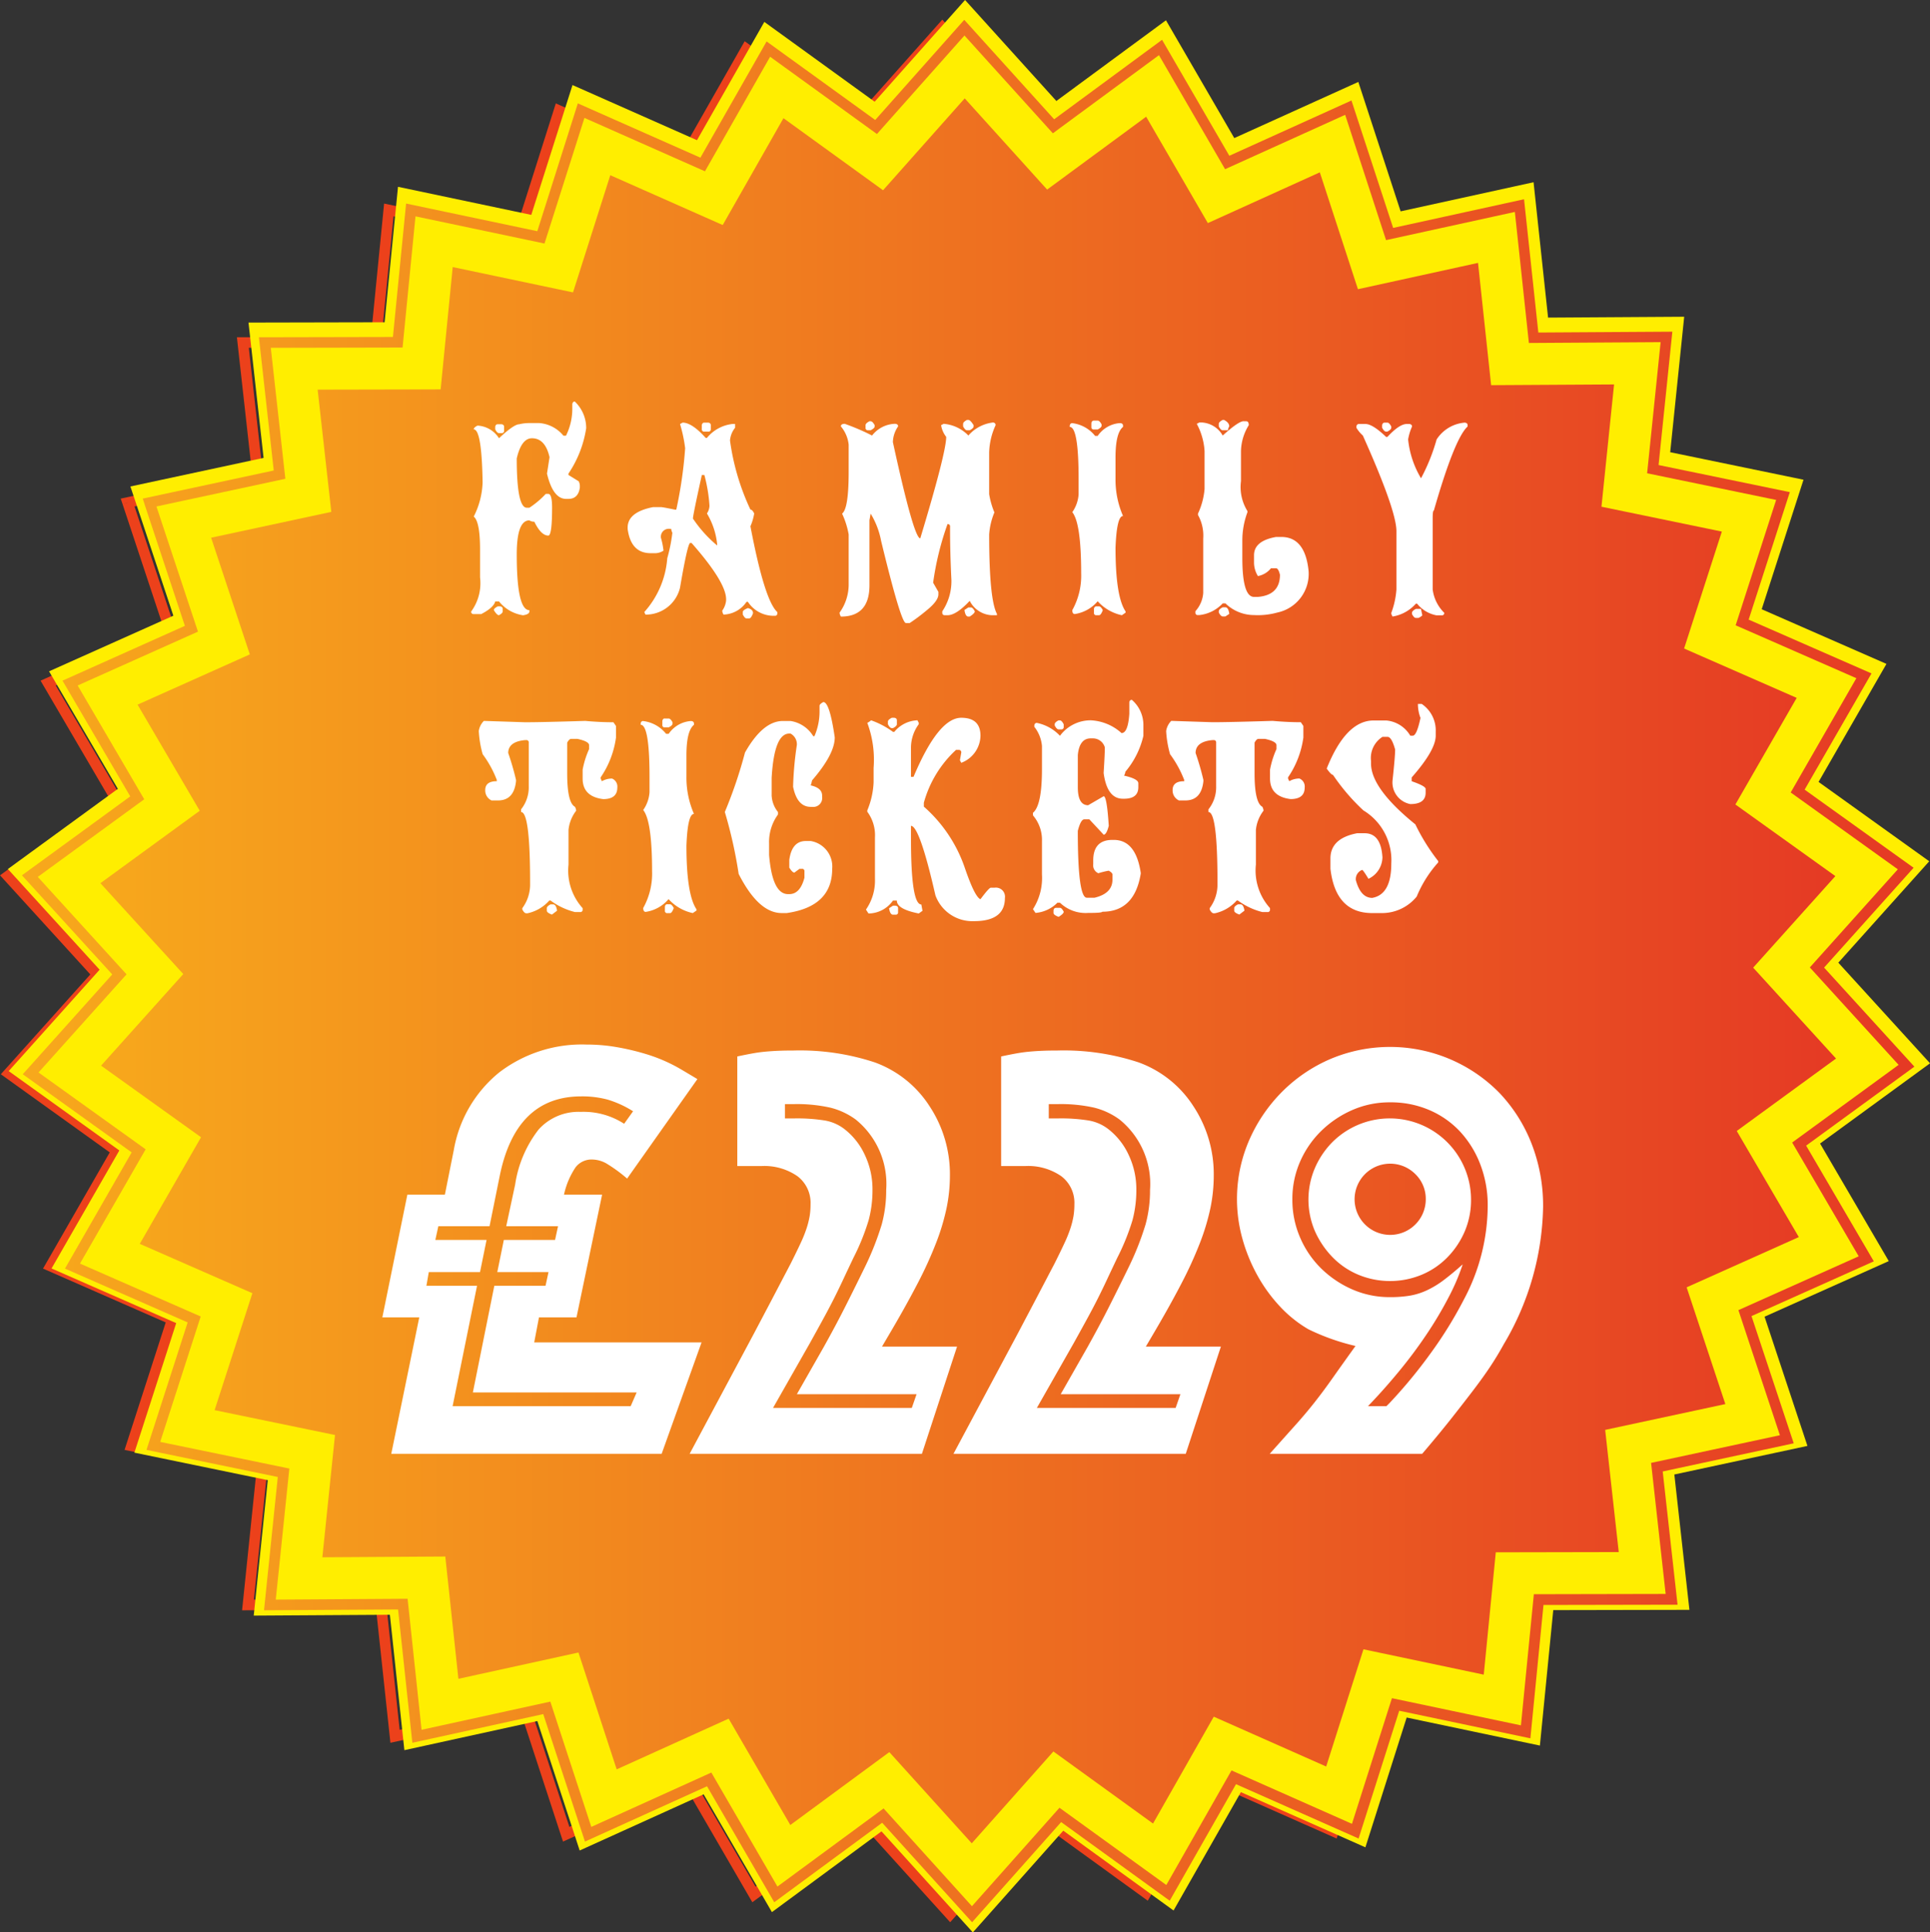 <svg xmlns="http://www.w3.org/2000/svg" xmlns:xlink="http://www.w3.org/1999/xlink" width="162.031" height="162.19" viewBox="0 0 162.031 162.19"><rect x="0" y="0" width="162.031" height="162.19" fill="#333333" stroke="none"/><defs><style>.a{fill:#ec411b}.b{fill:#fe0}.c{fill:url(#a)}.d{fill:#fff}</style><linearGradient id="a" y1="0.5" x2="1" y2="0.5" gradientUnits="objectBoundingBox"><stop offset="0" stop-color="#f7a81c"/><stop offset="1" stop-color="#e53a24"/></linearGradient></defs><title>Family Tickets £229</title><g transform="translate(-1555.276 -167.977)"><path class="a" d="M215.912,974.571l.092.437,11.305-2.427-1.223-10.993,11.063-.023,1.085-11.011,10.831,2.281,3.353-10.544,10.119,4.482,5.469-9.616,8.968,6.486,7.348-8.267,7.422,8.207,8.907-6.558L306.2,946.6l10.082-4.563,3.432,10.516,10.814-2.366,1.179,11,11.06-.069-1.134,11.005,10.833,2.237-3.4,10.524,10.134,4.44-5.512,9.591,8.993,6.45L355.3,1013.6l7.453,8.177-8.937,6.519,5.587,9.549-10.1,4.519,3.483,10.5-10.814,2.322,1.223,11-11.066.022-1.085,11.008-10.83-2.281-3.355,10.546-10.113-4.483-5.473,9.618-8.97-6.484-7.348,8.263-7.418-8.206-8.911,6.557-5.549-9.569L253,1085.735l-3.44-10.516-10.81,2.366-1.173-11-11.068.071,1.14-11-10.842-2.236,3.4-10.526-10.135-4.441,5.513-9.591-8.993-6.45,7.389-8.236-7.451-8.178,8.936-6.517-5.591-9.549,10.1-4.521-3.64-10.974-.423.141.092.437-.092-.437-.421.141,3.386,10.207-10.274,4.6,5.687,9.713-9.09,6.626,7.58,8.318-7.514,8.377,9.144,6.56-5.6,9.753,10.3,4.517-3.456,10.7,11.024,2.274-1.157,11.19,11.253-.07,1.2,11.19,10.991-2.407,3.5,10.7,10.249-4.642,5.644,9.734,9.059-6.673,7.55,8.35,7.476-8.406,9.113,6.6,5.566-9.781,10.292,4.561,3.411-10.726,11.012,2.317,1.1-11.194,11.255-.021-1.246-11.184,11-2.364-3.545-10.679,10.268-4.595-5.681-9.712,9.088-6.629L356.5,1013.6l7.515-8.378-9.148-6.558,5.613-9.754-10.313-4.517,3.456-10.7L342.6,971.41l1.157-11.193-11.251.071-1.2-11.187-10.989,2.406-3.5-10.695-10.253,4.64-5.648-9.734-9.059,6.671-7.548-8.347-7.473,8.406-9.119-6.593-5.566,9.776-10.29-4.557L248.461,951.8l-11.016-2.32-1.107,11.2-11.251.023,1.246,11.183-11,2.359.158.473Z" transform="translate(1350.078 -764.418)"/><g transform="translate(1350.078 -764.418)"><path class="b" d="M358,1028.375l9.232-6.734-7.7-8.445,7.633-8.51-9.291-6.66,5.7-9.907L353.1,983.532l3.51-10.872-11.192-2.309,1.175-11.37-11.428.072-1.219-11.362-11.16,2.443-3.551-10.862-10.414,4.713-5.736-9.888-9.2,6.776-7.667-8.478-7.59,8.538-9.261-6.7-5.653,9.929-10.452-4.629L249.8,950.43l-11.188-2.356-1.124,11.372-11.427.024,1.266,11.357-11.182,2.4,1.055,3.152,2.552,7.694-10.435,4.669,5.775,9.865-9.232,6.73,7.7,8.449-7.632,8.508,9.288,6.663-5.691,9.905,10.465,4.587-3.51,10.872,11.2,2.31L226.5,1068l11.43-.071,1.217,11.365,11.163-2.444,3.555,10.865L264.271,1083l5.733,9.887,9.2-6.778,7.668,8.48,7.593-8.538,9.257,6.7,5.653-9.934,10.453,4.632,3.465-10.894,11.185,2.353,1.122-11.37,11.431-.022-1.266-11.36,11.175-2.4-3.6-10.846,10.428-4.666Z"/></g><path class="c" d="M217.758,974.571l.092.437,11.305-2.427-1.223-10.993,11.063-.023,1.085-11.011,10.831,2.281,3.353-10.544,10.119,4.482,5.469-9.616,8.968,6.486,7.348-8.267,7.422,8.207,8.907-6.558,5.551,9.571,10.082-4.563,3.432,10.516,10.814-2.366,1.178,11,11.06-.069-1.134,11.005,10.833,2.237-3.4,10.524,10.134,4.44-5.512,9.591,8.993,6.45-7.387,8.235,7.453,8.177-8.936,6.519,5.587,9.549-10.1,4.519,3.483,10.5-10.814,2.322,1.223,11-11.066.022-1.085,11.008-10.83-2.281-3.355,10.546-10.113-4.483-5.473,9.618-8.97-6.484-7.348,8.263-7.418-8.206-8.911,6.557-5.549-9.569-10.078,4.562-3.44-10.516-10.81,2.366-1.173-11-11.068.071,1.14-11-10.842-2.236,3.4-10.526-10.135-4.441,5.513-9.591-8.993-6.45,7.389-8.236-7.451-8.178,8.937-6.517-5.591-9.549,10.1-4.521-3.64-10.974-.423.141.092.437-.092-.437-.421.141,3.386,10.207-10.274,4.6,5.687,9.713-9.09,6.626,7.58,8.318-7.514,8.377,9.144,6.56-5.6,9.753,10.3,4.517-3.456,10.7,11.024,2.274-1.157,11.19,11.253-.07,1.2,11.19,10.991-2.407,3.5,10.7,10.249-4.642,5.644,9.734,9.059-6.673,7.55,8.35,7.477-8.406,9.113,6.6,5.566-9.781,10.292,4.561,3.411-10.726,11.012,2.317,1.1-11.194,11.255-.021-1.246-11.184,11-2.364-3.545-10.679,10.268-4.595-5.681-9.712,9.088-6.629-7.581-8.314,7.515-8.378-9.148-6.558,5.613-9.754-10.313-4.517,3.456-10.7-11.02-2.274,1.157-11.193-11.251.071-1.2-11.187-10.989,2.406-3.5-10.695-10.253,4.64-5.648-9.734-9.059,6.671-7.548-8.347-7.473,8.406-9.119-6.593L264,945.629l-10.29-4.557L250.308,951.8l-11.016-2.32-1.107,11.2-11.251.023,1.246,11.183-11,2.359.158.473Z" transform="translate(1350.078 -764.418)"/><path class="c" d="M222.922,977.527l10.091-2.168L231.866,965.1l10.325-.021,1.014-10.268,10.1,2.126,3.13-9.836,9.438,4.182,5.1-8.969,8.362,6.049,6.855-7.712,6.919,7.656,8.313-6.117,5.18,8.929,9.4-4.259,3.2,9.809,10.082-2.208,1.1,10.263,10.321-.061-1.058,10.263,10.107,2.087-3.169,9.816,9.453,4.143-5.147,8.947,8.393,6.012-6.9,7.683,6.956,7.628-8.335,6.08,5.211,8.906-9.418,4.217,3.25,9.8-10.09,2.166,1.14,10.256-10.323.02-1.01,10.268-10.1-2.127-3.13,9.838-9.437-4.182-5.1,8.969-8.364-6.05-6.853,7.709-6.921-7.656-8.311,6.12-5.178-8.927-9.4,4.256-3.209-9.808-10.08,2.208-1.1-10.265-10.321.064,1.062-10.264-10.109-2.086,3.172-9.815-9.454-4.143,5.143-8.948-8.392-6.011,6.9-7.687-6.957-7.625,8.34-6.08-5.22-8.906,9.425-4.217Z" transform="translate(1350.078 -764.418)"/><path class="d" d="M29.993,1.062A3.063,3.063,0,0,1,30.952,3.3a9.326,9.326,0,0,1-1.489,3.813v.113l.857.53a.837.837,0,0,1,.1.417v.113q-.135.948-.959.948h-.2q-1.094,0-1.6-2.121l.214-1.376q-.361-1.591-1.478-1.591-.88,0-1.275,1.692,0,4.14.846,4.14h.214a7.5,7.5,0,0,0,1.376-1.162h.214q.316,0,.316,1.162,0,2.335-.316,2.335-.609,0-1.173-1.162a.771.771,0,0,1-.417-.113q-1.06,0-1.06,2.866,0,4.671,1.06,4.671v.113q0,.237-.53.316a3.183,3.183,0,0,1-2.019-1.162h-.316q-.135.519-1.173,1.06H21.51a.189.189,0,0,1-.214-.214,4.022,4.022,0,0,0,.745-2.866V13.483q0-2.335-.53-2.764a6.814,6.814,0,0,0,.745-2.866Q22.186,3.4,21.51,3.4q0-.158.316-.316a2.267,2.267,0,0,1,1.805,1.06q1.252-1.173,1.7-1.173a3.476,3.476,0,0,1,.846-.1h.846a2.9,2.9,0,0,1,2.019,1.06h.214a5.072,5.072,0,0,0,.53-2.234V1.276Q29.824,1.062,29.993,1.062ZM23.529,2.968h.316q.214.034.214.214V3.5a.189.189,0,0,1-.214.214h-.214q-.158,0-.316-.316V3.183Q23.348,2.968,23.529,2.968Zm0,15.287h.2q.214.034.214.214v.214q0,.147-.316.316-.169,0-.429-.429Q23.2,18.425,23.529,18.255ZM39.046,2.833q.79,0,1.94,1.286h.1a3.227,3.227,0,0,1,2.155-1.173h.214v.316a1.952,1.952,0,0,0-.429,1.072,19.889,19.889,0,0,0,1.715,5.8q.158,0,.316.327a4.453,4.453,0,0,1-.316,1.072q1.185,6.239,2.256,7.2v.1a.189.189,0,0,1-.214.214,2.576,2.576,0,0,1-2.256-1.173h-.113a2.415,2.415,0,0,1-1.929,1.072.732.732,0,0,1-.113-.327,1.786,1.786,0,0,0,.327-.857v-.1q0-1.433-2.9-4.727h-.113q-.214,0-.857,3.757a2.948,2.948,0,0,1-2.9,2.256l-.1-.214a7.6,7.6,0,0,0,1.929-4.513,13.635,13.635,0,0,0,.429-2.144.856.856,0,0,1-.1-.327h-.113a.663.663,0,0,0-.745.756,6.445,6.445,0,0,1,.214,1.072,1.309,1.309,0,0,1-.654.214h-.429q-1.658,0-1.929-2.042v-.1q0-1.309,2.144-1.726h.654q.135,0,1.173.214h.113a35.908,35.908,0,0,0,.745-5.156,12.231,12.231,0,0,0-.429-2.031Zm1.828,0H41.2q.214.034.214.214v.327a.189.189,0,0,1-.214.214h-.327a.189.189,0,0,1-.214-.214V3.047Q40.693,2.833,40.874,2.833Zm-.214,4.4q-.745,3.373-.745,3.655a10.649,10.649,0,0,0,2.031,2.256v-.113a6.23,6.23,0,0,0-.857-2.572,1.252,1.252,0,0,0,.214-.643,13.08,13.08,0,0,0-.429-2.584ZM44.529,18.4q.429.113.429.429-.158.44-.327.44h-.214q-.147,0-.316-.327v-.214Q44.1,18.571,44.529,18.4ZM62.923,2.607h.113q.169,0,.44.44v.1q0,.158-.327.327h-.226q-.158,0-.327-.327V2.935Q62.6,2.777,62.923,2.607Zm-8.191.113h.1q.158,0,.338.327v.1q0,.158-.338.327H54.62a.189.189,0,0,1-.214-.214V3.047Q54.405,2.89,54.733,2.72Zm10.379.1q.214.034.214.226a5.829,5.829,0,0,0-.542,2.29v3.5a6.851,6.851,0,0,0,.44,1.534,5.85,5.85,0,0,0-.44,1.85q0,5.46.654,6.668V19H65a2.2,2.2,0,0,1-1.85-1.207Q62.021,19,61.287,19h-.214q-.226,0-.226-.214v-.113a4.528,4.528,0,0,0,.767-2.629q-.113-2.268-.113-4.152v-.327a.189.189,0,0,0-.214-.214A24.337,24.337,0,0,0,60.08,16.27l.44.767v.214q0,.542-.982,1.337a15.933,15.933,0,0,1-1.422,1.066H57.79q-.406,0-2.076-6.882a6.824,6.824,0,0,0-.88-2.3l-.1.553v5.46q0,2.629-2.4,2.629a.794.794,0,0,1-.113-.327,4.052,4.052,0,0,0,.767-2.3V12.22a7.007,7.007,0,0,0-.553-1.749q.553-.406.553-3.5V4.683a2.85,2.85,0,0,0-.654-1.534q0-.214.327-.214a18.85,18.85,0,0,1,2.29.982,2.541,2.541,0,0,1,1.862-.982h.113q.214.034.214.214a2.422,2.422,0,0,0-.44,1.32q1.76,8.078,2.3,8.078,2.177-7.209,2.177-8.518a2.12,2.12,0,0,1-.429-.982l.214-.113a3.241,3.241,0,0,1,2.076.982A3.231,3.231,0,0,1,65.112,2.822ZM63.036,18.346h.214q.158,0,.327.327,0,.169-.429.44h-.113q-.248,0-.327-.553ZM73.578,2.664h.316q.158,0,.327.316v.113q0,.147-.327.316h-.316a.189.189,0,0,1-.214-.214V2.878Q73.4,2.664,73.578,2.664Zm-1.816.214A2.89,2.89,0,0,1,73.679,3.95h.214A2.476,2.476,0,0,1,75.71,2.878h.113q.2.034.2.214v.1q-.632.5-.632,2.561V7.571a7.6,7.6,0,0,0,.632,3.1q-.53,0-.632,2.663,0,4.107.846,5.348v.1L75.924,19a3.8,3.8,0,0,1-2.031-1.173A3.127,3.127,0,0,1,71.976,18.9q-.214,0-.214-.327a5.917,5.917,0,0,0,.745-3.091q0-4.208-.745-5.133a2.958,2.958,0,0,0,.53-1.489V7.571q0-4.377-.745-4.377v-.1Q71.581,2.878,71.761,2.878Zm2.031,15.377h.214q.147,0,.316.316-.158.429-.316.429h-.214a.189.189,0,0,1-.214-.214V18.47Q73.612,18.255,73.792,18.255ZM84.39,2.607H84.5q.44.226.44.542a.794.794,0,0,0-.113.327h-.44q-.158,0-.327-.327V2.935Q84.063,2.777,84.39,2.607Zm1.974.113q.214,0,.214.327a4.3,4.3,0,0,0-.654,2.177V7.741a3.825,3.825,0,0,0,.542,2.516v.1a6.767,6.767,0,0,0-.429,2.4v1.422q0,3.283.982,3.283h.327q1.85-.158,1.85-1.862-.135-.542-.327-.542h-.429a1.825,1.825,0,0,1-1.094.654,2.179,2.179,0,0,1-.327-1.094v-.654q0-1.207,1.85-1.534h.44q2,0,2.29,2.843a3.315,3.315,0,0,1-2.617,3.5,6.129,6.129,0,0,1-1.963.214,3.444,3.444,0,0,1-2.4-.982H84.39a3.135,3.135,0,0,1-1.963.982h-.113a.189.189,0,0,1-.214-.214v-.113a2.563,2.563,0,0,0,.654-1.523V12.547a3.545,3.545,0,0,0-.44-1.963v-.113A6.152,6.152,0,0,0,82.867,8.4V5.225a5.557,5.557,0,0,0-.654-2.29l.214-.113h.214A2.157,2.157,0,0,1,84.39,3.916q1.331-1.2,1.749-1.2ZM84.39,18.334h.226q.248,0,.327.553l-.327.214H84.39q-.158,0-.327-.327v-.113Q84.063,18.5,84.39,18.334ZM98,2.833h.214q.158,0,.327.327v.1q0,.158-.327.327H98.1q-.158,0-.327-.327V3.047Q97.809,2.833,98,2.833Zm6.724,0q.226.034.226.214V3.16q-1.094,1-2.832,7.051-.1,0-.1.654v5.968a3.332,3.332,0,0,0,.97,1.963.189.189,0,0,1-.214.214h-.429a2.718,2.718,0,0,1-1.636-.982h-.1a3.332,3.332,0,0,1-1.963,1.083l-.1-.214v-.1a7.028,7.028,0,0,0,.429-1.963V11.949q0-1.737-2.82-8.033a2.78,2.78,0,0,1-.542-.654v-.1q.034-.214.214-.214h.542q.609,0,1.737,1.083h.113q1-1.083,1.625-1.083h.226q.214.034.214.214a4.565,4.565,0,0,0-.327,1.083,7.9,7.9,0,0,0,1.083,3.26,16.091,16.091,0,0,0,1.309-3.26A3.1,3.1,0,0,1,104.725,2.833ZM100.607,18.47h.429l.113.542a1.069,1.069,0,0,1-.327.214h-.214q-.158,0-.327-.327v-.1Q100.28,18.639,100.607,18.47Zm-78.242,9.4,3.452.113q1.455,0,5.054-.113,1.241.113,2.369.113l.214.316v.97a7.8,7.8,0,0,1-1.286,3.339v.1l.1.226a1.7,1.7,0,0,1,.857-.226.731.731,0,0,1,.44.756q0,.97-1.185.97-1.726-.214-1.726-1.726v-.745a7.489,7.489,0,0,1,.542-1.726v-.327q0-.316-.97-.53h-.542q-.158,0-.327.316v2.584q0,2.459.654,2.8a.856.856,0,0,1,.1.327,3.152,3.152,0,0,0-.643,1.613v2.911a4.706,4.706,0,0,0,1.185,3.655V43.7a.189.189,0,0,1-.214.214h-.429a5.813,5.813,0,0,1-2.053-.97h-.1a3.394,3.394,0,0,1-1.828,1.072h-.113q-.158,0-.327-.316v-.113a3.33,3.33,0,0,0,.654-2.042v-.113q0-5.912-.756-5.912V35.29a2.957,2.957,0,0,0,.643-1.929V29.695a.189.189,0,0,0-.214-.214h-.1q-1.41.135-1.41,1.083a22.477,22.477,0,0,1,.654,2.256v.113q-.169,1.613-1.512,1.613h-.542a.924.924,0,0,1-.53-.869q0-.745.97-.745V32.82a9.073,9.073,0,0,0-1.185-2.155,8.935,8.935,0,0,1-.327-1.94A1.507,1.507,0,0,1,22.365,27.867Zm5.6,15.4h.214q.248,0,.327.53l-.429.327q-.429-.158-.429-.327v-.214Q27.645,43.436,27.961,43.267Zm9.594-15.6h.316q.158,0,.327.316v.113q0,.147-.327.316h-.316a.189.189,0,0,1-.214-.214v-.316Q37.374,27.664,37.555,27.664Zm-1.816.214a2.89,2.89,0,0,1,1.918,1.072h.214a2.476,2.476,0,0,1,1.816-1.072H39.8q.2.034.2.214v.1q-.632.5-.632,2.561v1.816a7.6,7.6,0,0,0,.632,3.1q-.53,0-.632,2.663,0,4.107.846,5.348v.1L39.9,44a3.8,3.8,0,0,1-2.031-1.173A3.127,3.127,0,0,1,35.953,43.9q-.214,0-.214-.327a5.917,5.917,0,0,0,.745-3.091q0-4.208-.745-5.133a2.958,2.958,0,0,0,.53-1.489V32.571q0-4.377-.745-4.377v-.1Q35.558,27.878,35.738,27.878Zm2.031,15.377h.214q.147,0,.316.316-.158.429-.316.429h-.214a.189.189,0,0,1-.214-.214V43.47Q37.589,43.255,37.769,43.255ZM50.861,26.287q.53,0,.959,2.967,0,1.41-1.907,3.61a2.736,2.736,0,0,1-.113.417q.959.214.959.857v.1a.748.748,0,0,1-.846.846H49.8q-1.139,0-1.478-1.692a28.18,28.18,0,0,1,.316-3.5,1.012,1.012,0,0,0-.53-.959H48q-1.264,0-1.478,3.712V34.14a2.391,2.391,0,0,0,.53,1.376v.214a3.915,3.915,0,0,0-.745,2.437v.959q.271,3.283,1.591,3.283H48q.914,0,1.275-1.376V40.5a.189.189,0,0,0-.214-.214h-.2l-.429.316q-.169,0-.429-.417v-.643q.214-1.591,1.388-1.591H49.8a2.169,2.169,0,0,1,1.805,2.335q0,3.159-3.813,3.712h-.429q-1.94,0-3.61-3.283a38.1,38.1,0,0,0-1.162-5.2,37.854,37.854,0,0,0,1.692-4.987q1.5-2.651,3.181-2.651h.643a2.7,2.7,0,0,1,1.907,1.275h.1a5.215,5.215,0,0,0,.429-2.019V26.6Q50.545,26.457,50.861,26.287Zm5.747,1.32h.214q.214.034.214.214v.327q0,.158-.327.327h-.1q-.158,0-.327-.327v-.214Q56.28,27.777,56.608,27.607Zm5.833,0q1.613,0,1.613,1.512a2.481,2.481,0,0,1-1.613,2.268l-.113-.214.113-.643a.2.2,0,0,0-.226-.226H62a9.415,9.415,0,0,0-2.7,4.434v.327a12.007,12.007,0,0,1,3.452,5.178q.824,2.4,1.3,2.595.722-.97.869-.97h.327a.763.763,0,0,1,.857.869q0,1.94-2.595,1.94a3.3,3.3,0,0,1-3.238-2.166q-1.331-5.833-2.053-5.833v1.083q0,5.517.869,5.517l.1.53-.316.226q-1.839-.361-1.839-1.083h-.327a2.53,2.53,0,0,1-2.053,1.083l-.214-.327a4.26,4.26,0,0,0,.756-2.595V37.66a3.307,3.307,0,0,0-.643-2.166v-.113a6.852,6.852,0,0,0,.53-2.369v-1.2a8.855,8.855,0,0,0-.53-3.779,1.214,1.214,0,0,0,.316-.214,7.07,7.07,0,0,1,1.839.97h.113a2.639,2.639,0,0,1,1.94-.97l.113.214v.113a3.347,3.347,0,0,0-.654,2.053v2.369h.214Q60.522,27.607,62.44,27.607ZM56.709,43.379h.214q.214.034.214.214v.327a.189.189,0,0,1-.214.214h-.214q-.248,0-.327-.542ZM76.761,26.1a2.789,2.789,0,0,1,.97,2.053v.97a7.186,7.186,0,0,1-1.512,3.012.794.794,0,0,1-.113.327q1.2.271,1.2.643v.327q0,.97-1.2.97h-.1q-1.32,0-1.613-2.155.1-1.6.1-2.155a1.036,1.036,0,0,0-.97-.756h-.214q-.948,0-1.083,1.4v2.7q0,1.512.869,1.512l1.3-.756q.271,0,.429,2.482-.192.745-.429.745l-1.2-1.286h-.429q-.293,0-.542.97,0,5.607.756,5.607h.654q1.5-.361,1.5-1.512v-.429q0-.158-.316-.327a6.986,6.986,0,0,0-.869.214.721.721,0,0,1-.429-.756v-.316q0-1.726,1.613-1.726h.113q1.862,0,2.268,2.8Q77,43.887,74.279,43.887q-.023.1-1.083.1h-.1a3.11,3.11,0,0,1-2.369-.857h-.214a2.928,2.928,0,0,1-1.839.857l-.214-.316a4.841,4.841,0,0,0,.756-2.911V37.953a3.166,3.166,0,0,0-.756-2.155v-.214q.756-.621.756-3.667v-1.94a3.016,3.016,0,0,0-.643-1.613v-.113q.034-.214.214-.214a3.649,3.649,0,0,1,1.94,1.083,3.2,3.2,0,0,1,2.584-1.3,4.135,4.135,0,0,1,2.584,1.072q.542,0,.654-1.613v-.97Q76.581,26.1,76.761,26.1Zm-6.149,1.726h.113q.147,0,.316.327v.214a.189.189,0,0,1-.214.214h-.214q-.158,0-.327-.327v-.1Q70.286,27.991,70.613,27.822ZM70.4,43.56h.327q.147,0,.316.327,0,.169-.429.429-.429-.158-.429-.327v-.214Q70.218,43.56,70.4,43.56Zm9.673-15.693,3.452.113q1.455,0,5.054-.113,1.241.113,2.369.113l.214.316v.97a7.8,7.8,0,0,1-1.286,3.339v.1l.1.226a1.7,1.7,0,0,1,.857-.226.731.731,0,0,1,.44.756q0,.97-1.185.97-1.726-.214-1.726-1.726v-.745a7.489,7.489,0,0,1,.542-1.726v-.327q0-.316-.97-.53h-.542q-.158,0-.327.316v2.584q0,2.459.654,2.8a.856.856,0,0,1,.1.327,3.152,3.152,0,0,0-.643,1.613v2.911a4.707,4.707,0,0,0,1.185,3.655V43.7a.189.189,0,0,1-.214.214h-.429a5.813,5.813,0,0,1-2.053-.97h-.1a3.394,3.394,0,0,1-1.828,1.072h-.113q-.158,0-.327-.316v-.113a3.33,3.33,0,0,0,.654-2.042v-.113q0-5.912-.756-5.912V35.29a2.957,2.957,0,0,0,.643-1.929V29.695a.189.189,0,0,0-.214-.214h-.1q-1.41.135-1.41,1.083a22.477,22.477,0,0,1,.654,2.256v.113q-.169,1.613-1.512,1.613h-.542a.924.924,0,0,1-.53-.869q0-.745.97-.745V32.82a9.073,9.073,0,0,0-1.185-2.155,8.935,8.935,0,0,1-.327-1.94A1.507,1.507,0,0,1,80.072,27.867Zm5.6,15.4h.214q.248,0,.327.53l-.429.327q-.429-.158-.429-.327v-.214Q85.352,43.436,85.667,43.267Zm15.111-16.821h.316a2.685,2.685,0,0,1,1.173,2.335v.327q0,1.218-2.019,3.509v.316q1.173.406,1.173.643v.316q0,.959-1.286.959a1.844,1.844,0,0,1-1.489-2.019q.214-1.986.214-2.561-.293-1.06-.632-1.06H97.8a2.1,2.1,0,0,0-.959,2.019v.214q0,2.1,3.723,5.111a16.883,16.883,0,0,0,1.918,3.08v.113a9.931,9.931,0,0,0-1.805,2.866A3.761,3.761,0,0,1,97.8,44h-.857q-3.08,0-3.509-3.723V39.42q0-1.692,2.234-2.121h.643q1.365,0,1.489,2.019a2.032,2.032,0,0,1-1.173,1.805q-.451-.745-.53-.745a.823.823,0,0,0-.53.857q.406,1.489,1.376,1.489,1.6-.282,1.6-2.877A4.876,4.876,0,0,0,96.2,35.381a17.123,17.123,0,0,1-2.55-2.978q-.147,0-.53-.53,1.613-4.039,3.937-4.039h1.061a2.6,2.6,0,0,1,2.019,1.275h.214q.327,0,.643-1.489A3.336,3.336,0,0,1,100.778,26.445Z" transform="translate(1573.537 200.616)"/><path class="d" d="M1.375,30.55h3.1L2.125,42h22.7l3.35-9.35H14.125l.4-2.1h3.15l2.15-10.3h-3.2a6.638,6.638,0,0,1,.975-2.3,1.683,1.683,0,0,1,1.375-.65,2.5,2.5,0,0,1,1.2.325,12.5,12.5,0,0,1,1.75,1.275l5.9-8.35q-.75-.45-1.3-.775T25.45,9.2q-.525-.25-1.05-.45t-1.225-.4A20.555,20.555,0,0,0,20.8,7.825a14.779,14.779,0,0,0-2.275-.175A11.425,11.425,0,0,0,11.175,10a10.745,10.745,0,0,0-3.8,6.5l-.75,3.75H3.475Zm14.5-6.5h-4.3l-.55,2.7h4.3l-.25,1.15h-4.3l-1.8,8.95h13.75l-.5,1.15H7.275l2.05-10.1H5.075l.2-1.15h4.3l.55-2.7h-4.3l.25-1.15h4.3l.85-4.2q1.35-6.7,6.85-6.7a8.21,8.21,0,0,1,2.225.275,8.718,8.718,0,0,1,2.125.975l-.75,1.05a6.283,6.283,0,0,0-3.65-1A4.507,4.507,0,0,0,14.5,14.775,9.9,9.9,0,0,0,12.525,19.4l-.75,3.5h4.35ZM27.175,42h19.5l2.95-9h-6.3l.5-.85q1.45-2.45,2.45-4.375a33.817,33.817,0,0,0,1.6-3.5,18.86,18.86,0,0,0,.875-2.925,13.5,13.5,0,0,0,.275-2.7A10.346,10.346,0,0,0,47.3,12.8a9.19,9.19,0,0,0-4.575-3.65,20.054,20.054,0,0,0-6.8-1q-.75,0-1.325.025t-1.1.075q-.525.05-1.075.15t-1.25.25v9.2h2a4.879,4.879,0,0,1,3.05.85,2.8,2.8,0,0,1,1.1,2.35,6.109,6.109,0,0,1-.075,1,7.285,7.285,0,0,1-.25,1,10.8,10.8,0,0,1-.5,1.25q-.325.7-.825,1.7l-1.65,3.15-1.45,2.75Zm7-3.85,3.1-5.45q.75-1.35,1.225-2.225t.85-1.625q.375-.75.725-1.5t.85-1.8A19.055,19.055,0,0,0,42.2,22.4a9.718,9.718,0,0,0,.325-2.55,6.71,6.71,0,0,0-.65-2.95,5.811,5.811,0,0,0-1.7-2.15,3.713,3.713,0,0,0-1.65-.725,14.706,14.706,0,0,0-2.55-.175h-.8v-1.2h.75a12.82,12.82,0,0,1,3.075.3,6.082,6.082,0,0,1,2.125,1,6.958,6.958,0,0,1,2.55,5.9,10.8,10.8,0,0,1-.375,2.9,24.076,24.076,0,0,1-1.375,3.5q-1,2.05-1.775,3.575T38.425,33.05L36.175,37h10.05l-.4,1.15ZM49.325,42h19.5l2.95-9h-6.3l.5-.85q1.45-2.45,2.45-4.375a33.819,33.819,0,0,0,1.6-3.5A18.861,18.861,0,0,0,70.9,21.35a13.5,13.5,0,0,0,.275-2.7A10.346,10.346,0,0,0,69.45,12.8a9.19,9.19,0,0,0-4.575-3.65,20.054,20.054,0,0,0-6.8-1q-.75,0-1.325.025t-1.1.075q-.525.05-1.075.15t-1.25.25v9.2h2a4.879,4.879,0,0,1,3.05.85,2.8,2.8,0,0,1,1.1,2.35,6.109,6.109,0,0,1-.075,1,7.285,7.285,0,0,1-.25,1,10.8,10.8,0,0,1-.5,1.25q-.325.7-.825,1.7l-1.65,3.15-1.45,2.75Zm7-3.85,3.1-5.45q.75-1.35,1.225-2.225t.85-1.625q.375-.75.725-1.5t.85-1.8A19.056,19.056,0,0,0,64.35,22.4a9.718,9.718,0,0,0,.325-2.55,6.71,6.71,0,0,0-.65-2.95,5.811,5.811,0,0,0-1.7-2.15,3.713,3.713,0,0,0-1.65-.725,14.706,14.706,0,0,0-2.55-.175h-.8v-1.2h.75a12.82,12.82,0,0,1,3.075.3,6.082,6.082,0,0,1,2.125,1,6.958,6.958,0,0,1,2.55,5.9,10.8,10.8,0,0,1-.375,2.9,24.075,24.075,0,0,1-1.375,3.5q-1,2.05-1.775,3.575T60.575,33.05L58.325,37h10.05l-.4,1.15Zm26.75-5.2q-1.15,1.6-1.925,2.7T79.625,37.7q-.75.95-1.625,1.925T75.875,42h12.8q1.45-1.7,2.475-3t1.825-2.35q.8-1.05,1.4-1.95t1.15-1.9a23.305,23.305,0,0,0,3.3-11.5,14.341,14.341,0,0,0-.975-5.35,13.034,13.034,0,0,0-2.7-4.25A12.863,12.863,0,0,0,81,8.85a12.927,12.927,0,0,0-4.075,2.75,13.283,13.283,0,0,0-2.775,4.075,12.409,12.409,0,0,0-.575,8.25A14.17,14.17,0,0,0,74.825,27a13.037,13.037,0,0,0,1.9,2.625,10.417,10.417,0,0,0,2.4,1.925A18.588,18.588,0,0,0,83.075,32.95Zm2.6,5.05h-1.55q1.35-1.4,2.625-2.95a38.83,38.83,0,0,0,2.325-3.125A32.252,32.252,0,0,0,90.9,28.85a18.091,18.091,0,0,0,1.175-2.75q-.9.8-1.6,1.325a7.859,7.859,0,0,1-1.4.85,5.656,5.656,0,0,1-1.425.45,9.953,9.953,0,0,1-1.675.125A7.785,7.785,0,0,1,82.8,28.2a8.706,8.706,0,0,1-2.6-1.75,8.1,8.1,0,0,1-1.775-2.6,7.961,7.961,0,0,1-.65-3.2,7.785,7.785,0,0,1,.65-3.175A8.173,8.173,0,0,1,80.2,14.9a8.706,8.706,0,0,1,2.6-1.75,7.785,7.785,0,0,1,3.175-.65,8.212,8.212,0,0,1,3.3.65,7.635,7.635,0,0,1,2.575,1.8,8.511,8.511,0,0,1,1.7,2.75,9.539,9.539,0,0,1,.625,3.5,16.852,16.852,0,0,1-2,7.85,34.389,34.389,0,0,1-2.8,4.525,41.4,41.4,0,0,1-3.45,4.175Zm7.1-17.35A6.823,6.823,0,0,0,81.15,15.825,7.068,7.068,0,0,0,79.675,18a6.719,6.719,0,0,0,0,5.325A7.489,7.489,0,0,0,81.15,25.5a6.531,6.531,0,0,0,2.175,1.475,6.951,6.951,0,0,0,5.3,0A6.531,6.531,0,0,0,90.8,25.5a7.1,7.1,0,0,0,1.45-2.175A6.72,6.72,0,0,0,92.775,20.65Zm-3.8,0a2.988,2.988,0,1,1-.875-2.125A2.893,2.893,0,0,1,88.975,20.65Z" transform="translate(1586 248)"/></g></svg>